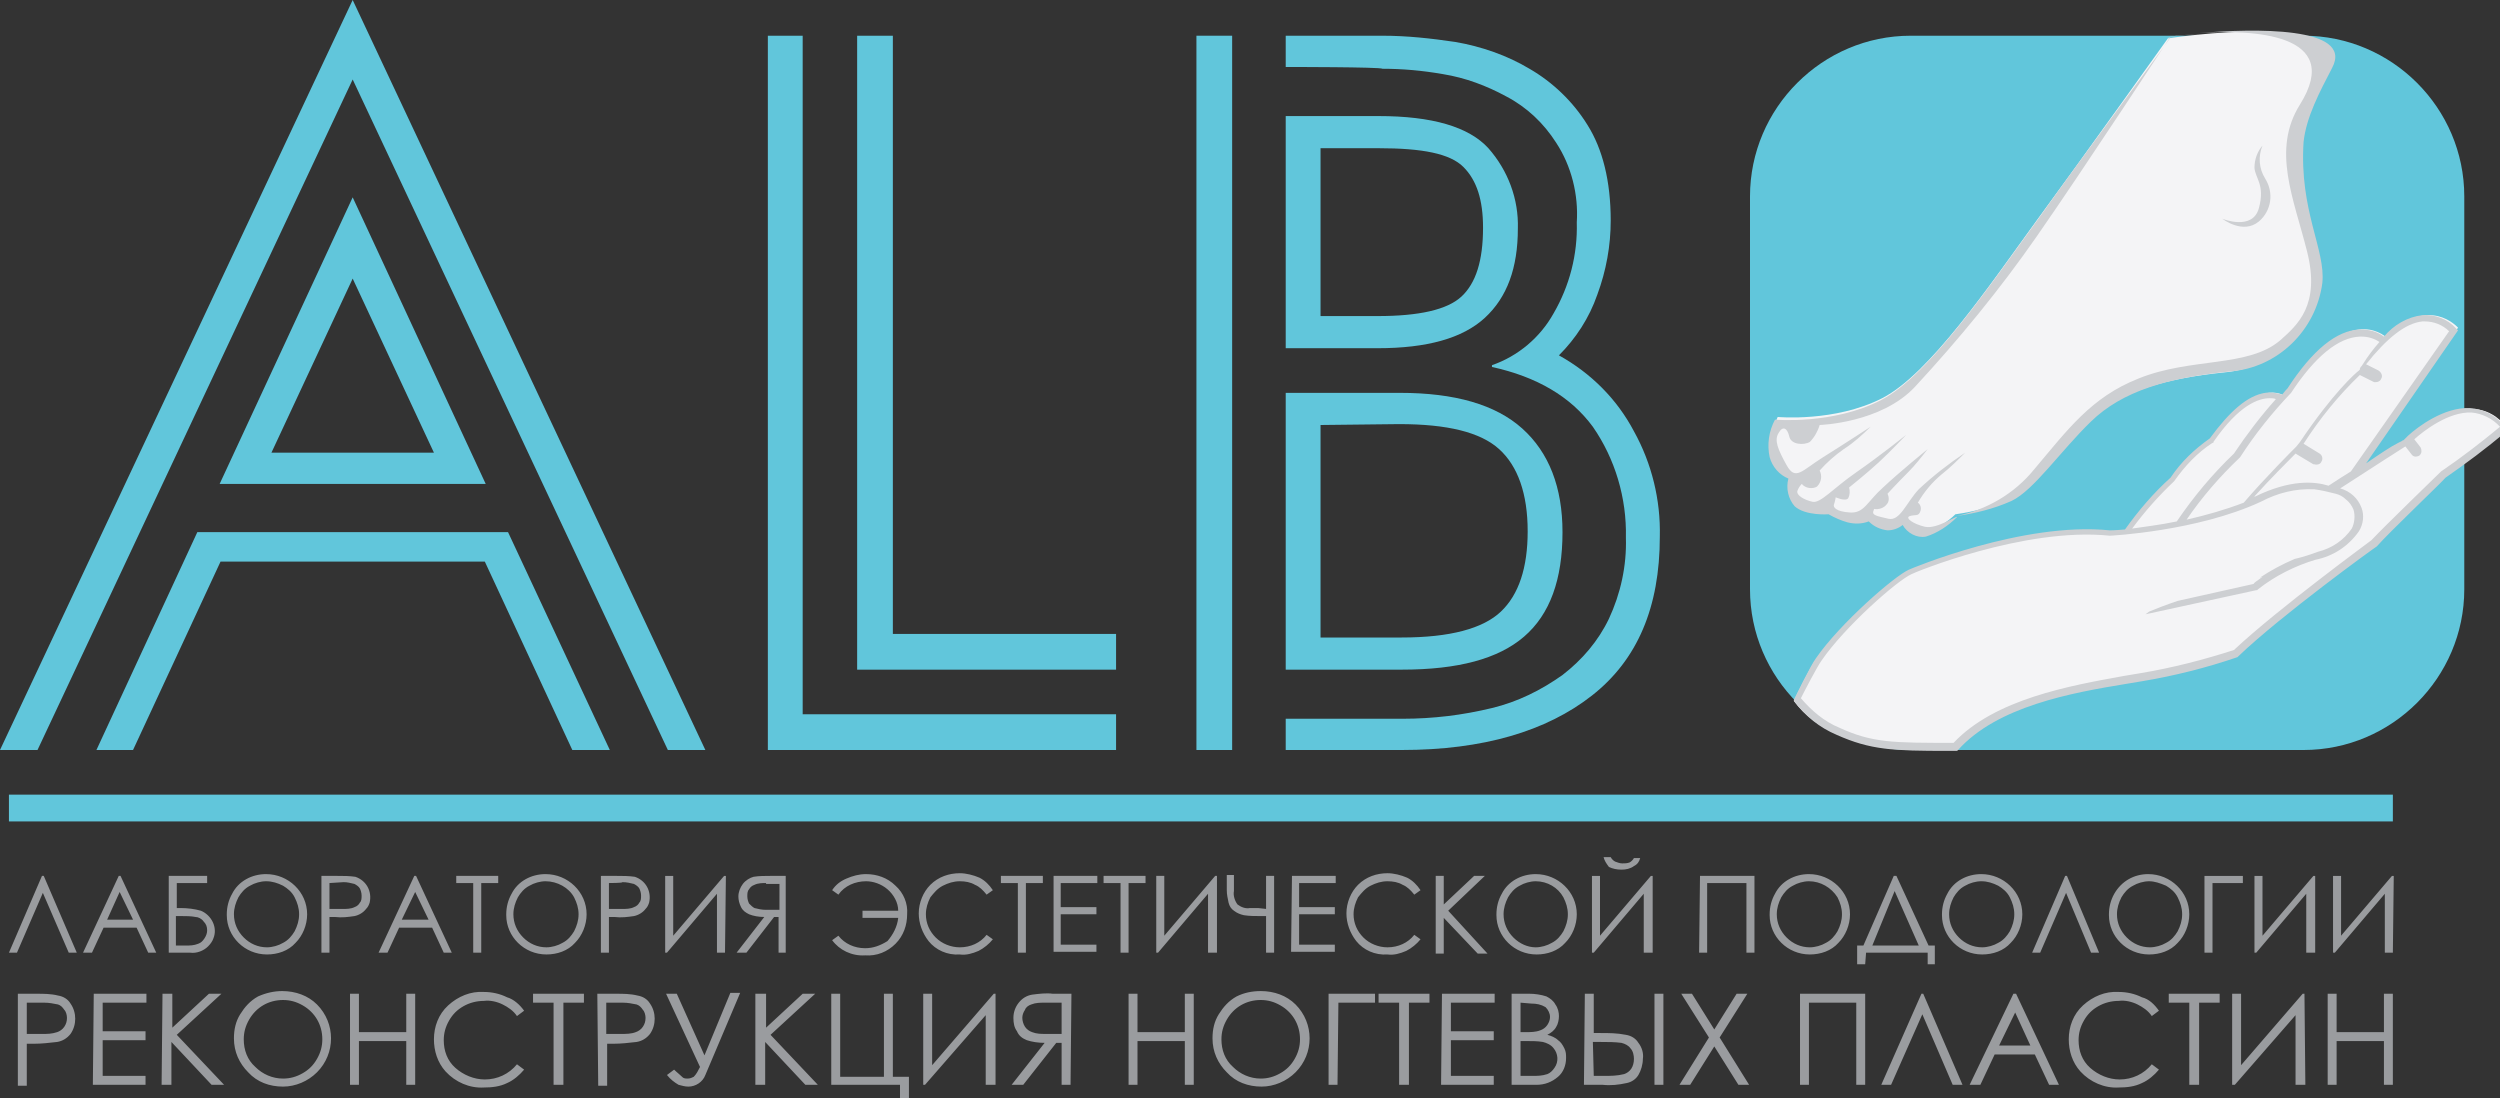 <svg id="Layer_1" xmlns="http://www.w3.org/2000/svg" width="280" height="123" viewBox="0 0 280 123"><rect x="0" y="0" width="280" height="123" fill="#333333" stroke="none"/><style>.st0{fill:#61c6db}.st1{fill:#f4f4f6}.st2{fill:#cdcfd2}.st3{fill:#9a9c9f}</style><path class="st0" d="M214 84c-9.9 0-18-8.1-18-18V22c0-9.9 8.1-18 18-18h44c9.9 0 18 8.1 18 18v44c0 9.9-8.1 18-18 18h-44z"/><path class="st1" d="M259.4 32c.4-3.6-2.6-7.9-2.1-15.5.2-2.8 1.6-5.6 3.1-8.1 4.2-7.5-17.6-4.1-17.6-4.1s-9.2 12.9-14.7 20.4c-5.3 7.3-12 17.2-17.3 19.9-5.3 2.7-11.7 2.1-11.7 2.1-.6 1.3-.8 2.8-.6 4.2.3 1.1 1.1 1.9 2.1 2.4-.3 1.1 0 2.2.7 3.1 1.2 1.1 3.7.9 3.7.9.6.4 1.3.7 2.1.9.8.2 1.6.2 2.3-.1.5.5 1.3.9 2 .9.6 0 1.2-.2 1.7-.6.5.9 1.5 1.4 2.6 1.2 1.2-.4 2.4-1.1 3.3-2 2.1-.3 4.1-.8 6-1.7 2.5-1.2 5.3-5.4 8.8-8.7 3.5-3.3 8.5-4.8 15.4-5.5 5.4-.5 9.6-4.6 10.2-9.7z"/><path id="Shape_5_copy" class="st1" d="M270 49.1l-.2.2c-.1 0-.2.1-.3.1-.9.5-3 1.8-5.5 3.5l11.3-16.2s-3.3-3.8-8 1.1c-1.3-1.1-5.2-2.8-10.7 5.6 0 0-.3.3-.8.9 0 0-3.1-2.2-8 4.8-1.8 1.1-3.3 2.6-4.4 4.4-2 1.8-3.7 3.8-5.2 6-1.2.1-2 .2-2 .2-9.8-1-22.5 4.4-22.5 4.4-1.7.8-7.7 6.1-10.4 9.9-.6.8-2.4 4.5-2.4 4.5 1.2 1.6 2.8 2.8 4.6 3.6 3.9 1.8 6.3 1.8 13.3 1.8 4.9-5.5 14.5-6.8 21-8 3.6-.6 7.2-1.5 10.7-2.7 5-4.7 15.6-12.4 15.6-12.4 1.5-1.7 7.8-7.8 7.8-7.8 2.3-1.6 4.6-3.3 6.8-5.2-3.8-4.7-9.5.2-10.7 1.3z"/><path class="st2" d="M280.5 47.8c-.9-1.3-2.4-2-3.9-2.1-2.9-.1-5.8 2.1-6.9 3.1l-.2.2-.1.1-.2.2c-.1 0-.2.1-.2.1l-.4.2c-.8.4-2 1.2-3.6 2.3L275.3 37l-.2-.2c-1-1.1-2.4-1.6-3.8-1.5-1.7.2-3.2 1.1-4.3 2.4-.8-.6-1.7-.8-2.7-.8-2.6.1-5.3 2.3-8.1 6.6-.1.1-.3.3-.6.7-.6-.2-1.3-.3-1.9-.2-2 .3-4 2.1-6.2 5.1-1.7 1.2-3.2 2.6-4.4 4.4-1.9 1.7-3.6 3.7-5.1 5.8-1.1.1-1.7.1-1.7.1-9.7-1-22.3 4.3-22.5 4.4-1.6.7-7.7 6-10.4 9.9-.6.8-2.3 4.3-2.4 4.5l-.1.2.1.2c1.2 1.6 2.8 2.9 4.7 3.7 3.8 1.7 6.3 1.8 12.5 1.8h1l.1-.1c4.4-4.9 12.7-6.4 18.8-7.4l1.8-.3c3.6-.6 7.2-1.5 10.7-2.7l.1-.1c4.8-4.6 15.3-12.2 15.5-12.3 1.4-1.6 7.3-7.2 7.7-7.7 2.3-1.6 4.6-3.3 6.7-5.1l.3-.2-.4-.4zM271.3 36h.3c1 0 2 .4 2.7 1.1l-11 15.7c-.8.5-1.6 1-2.5 1.6-1.6-.5-4.3-.7-8.2 1.2-.1 0-.1 0-.2.1 1.9-2.1 3.9-4.1 4.7-4.9l2 1.2h.1c.3.1.7 0 .8-.3.2-.3.1-.7-.2-.9l-1.8-1.1c1.8-2.8 3.9-5.4 6.3-7.7l1.6.8.1-.3-.1.3h.2c.2 0 .5-.1.6-.4.2-.3 0-.7-.3-.9l-1.4-.7c2.3-2.9 4.4-4.6 6.3-4.8zm-11.6 15.4zm-3.1-7.4c2.7-4.1 5.3-6.2 7.7-6.3h.2c.7 0 1.4.2 2 .6-.7.8-1.3 1.6-1.8 2.4l-.2.3c-.1.1-.2.2-.2.4l-.1.1c-.4.3-2.9 2.5-6.6 8l-.4.5c-.4.4-3.5 3.5-5.9 6.3-2.1.8-4.2 1.4-6.4 1.9 1.7-2.5 3.7-4.8 5.9-6.9l.1-.1c1.6-2.5 3.6-5 5.7-7.2zm-13.1 9.9c1.2-1.7 2.6-3.2 4.3-4.3h.1v-.1c2.9-4.2 5.1-4.9 6.3-4.9.2 0 .5 0 .7.1-1.7 1.9-3.3 4-4.7 6.1-2.4 2.3-4.5 4.8-6.4 7.6-1.9.4-3.7.6-5 .8 1.4-1.9 3-3.7 4.7-5.3zm29.9-1.1c-.3.3-6.3 6.1-7.8 7.7-.1.1-10.5 7.7-15.4 12.3-3.4 1.1-6.9 2-10.5 2.6l-1.8.3c-6.1 1.1-14.5 2.6-19.1 7.5-6.8 0-9.1 0-12.8-1.7-1.7-.7-3.1-1.9-4.3-3.3.4-.8 1.8-3.5 2.3-4.2 2.6-3.8 8.5-9 10.1-9.7.1-.1 12.6-5.3 22.2-4.3.1 0 9.8-.5 16.9-3.8 1.9-1 3.9-1.5 6-1.4.8.1 1.6.3 2.4.5.4.1.8.3 1.1.6.4.3.7.7.9 1.2.2.7.1 1.5-.2 2.1-.9 1.3-2.2 2.2-3.8 2.6-.8.3-1.7.6-2.6.8-1.4.6-2.7 1.3-3.9 2.1.1 0 .2-.1.3-.1-.5.4-.9.6-1 .8l-8.5 1.9c-1.2.4-2.5.9-3.2 1.2l-.4.3 12.4-2.7h.1l.1-.1c1.9-1.5 4.1-2.6 6.4-3.3 2-.4 3.7-1.5 4.9-3.2.5-.8.6-1.8.3-2.6-.4-1.1-1.3-1.9-2.4-2.2 3.7-2.4 6.2-4 7.3-4.7l.7.9c.2.3.6.3.9.1.1-.1.2-.3.2-.4 0-.2 0-.3-.1-.5l-.7-.9c1-.9 3.8-3.1 6.4-3 1.2.1 2.4.7 3.2 1.6-2.3 1.9-4.4 3.5-6.6 5z"/><path id="Shape_6_copy" class="st2" d="M215.6 59c-1.3-.3-2.3-1-1.7-1.2.6-.2 1 .1 1.2-.6.1-.3 0-.7-.3-.9.7-1.2 1.6-2.3 2.7-3.2.9-.7 1.8-1.6 2.6-2.4-1.8 1.2-3.6 2.6-5.2 4.1-1.4 1.5-2.1 3.6-3.4 3.3s-1.8-.4-1.7-.8l.1-.3c.5.1 1.1-.1 1.4-.5.3-.3.3-.8.1-1.2 0 0 1-1.1 2.3-2.4.8-.8 1.5-1.7 2.2-2.6 0 0-3.2 2.6-5 4.3-1.8 1.6-2.1 2.9-3.7 2.8-1.6-.1-1.9-.6-1.8-.9.1-.2.2-.8.2-.8s1.1.5 1.4.1c.2-.4.2-.8.1-1.2 0 0 2-1.6 3.3-2.8s3.1-3.1 3.1-3.1-3 2.4-5.6 4.2c-2.6 1.8-4 3.5-4.9 3.3s-1.8-.7-1.7-1.2c.1-.3.3-.6.5-.8.4.5 1.2.6 1.7.3.5-.5.6-1.2.3-1.8.8-.9 1.7-1.7 2.7-2.4 1.1-.7 2.1-1.6 3-2.5 0 0-2.9 1.9-5.3 3.4s-3.1 2.7-4.1.9c-1-1.8-1.4-2.8-.9-3.6.5-.9 1-.5 1.2.4s1.6 1 2.3.6c.5-.5.9-1.2 1.1-1.9 0 0 6.9-.2 10.7-4.3 4.9-5.3 9.5-10.9 13.6-16.8 5.5-7.9 14.9-22.3 15-22.4.6-.1 1.7-.2 3.2-.3-2.1.1-3.6.4-3.6.4h.4c-.1.2-9.4 12.7-14.8 20.3-5.4 7.4-12.2 17.5-17.6 20.3-5.4 2.8-11.9 2.2-11.9 2.2-.7 1.3-.9 2.8-.6 4.2.3 1.1 1.1 2 2.1 2.4-.3 1.1 0 2.3.7 3.1 1.2 1.1 3.8.9 3.8.9.7.4 1.4.7 2.1.9.8.2 1.6.2 2.4-.1.6.6 1.3.9 2.1 1 .6 0 1.2-.2 1.7-.6.5.9 1.6 1.5 2.6 1.3 1.3-.4 2.5-1.2 3.5-2.2 0-.2-2.3 1.4-3.6 1.1zm45.6-51.4c2.5-4.7-8.9-4.4-14.9-3.9 5.9-.4 16.3 0 11.3 8-3.2 5.1-.7 10.5.8 16.5s-1.1 8.2-3 9.9c-3.6 3.1-10 1.9-15.9 4.3-5.3 2.1-7.9 5.7-11.7 10.2-2.2 2.7-5.3 4.5-8.7 5.2 2.1-.3 4.2-.8 6.2-1.7 2.5-1.2 5.4-5.5 8.9-8.9 3.5-3.4 8.6-4.9 15.6-5.6 5.3-.4 9.6-4.6 10.3-9.9.4-3.7-2.6-8.1-2.1-15.8.3-2.8 1.8-5.6 3.2-8.3zM253 24.8c1.4-1.2 1.7-3.2.7-4.8-.7-1.1-.8-2.5-.3-3.7-.6.7-.9 1.6-.9 2.5.1 1.2 1.2 1.9.5 4.5s-4.1 1.2-4.1 1.2 2.3 1.8 4.1.3z"/><path class="st0" d="M134 84V4h4v80h-4z"/><path id="Shape_1_copy" class="st0" d="M157 75h-13V44h12.8c6.1 0 10.7 1.3 13.7 4s4.5 6.6 4.5 11.6c0 5.3-1.4 9.2-4.3 11.7S163.3 75 157 75zm-9.1-27.4v23.8h9.1c5.4 0 9.1-1 11.1-2.9s3-4.9 3-9c0-4.2-1.1-7.3-3.2-9.2-2.1-1.9-5.8-2.8-11.2-2.8l-8.8.1z"/><path id="Shape_1_copy_4" class="st0" d="M144 39V13h10.4c6 0 10.1 1.2 12.3 3.6 2.2 2.5 3.4 5.7 3.3 9 0 4.4-1.2 7.7-3.7 10s-6.5 3.4-12 3.4H144zm3.9-22.4v18.8h6.4c4.6 0 7.8-.7 9.4-2.2 1.6-1.5 2.4-4 2.4-7.7 0-3.1-.7-5.3-2.2-6.8s-4.6-2.1-9.5-2.1h-6.5z"/><path id="Shape_1_copy_3" class="st0" d="M144 7.5V4h10.8c2.8 0 5.5.3 8.2.7 2.9.5 5.8 1.5 8.3 3 2.6 1.5 4.9 3.7 6.5 6.3 1.7 2.7 2.6 6.3 2.6 10.7 0 2.8-.5 5.6-1.5 8.3-.9 2.6-2.4 4.9-4.3 6.8 3.6 2 6.5 4.9 8.4 8.5 2 3.6 3 7.7 2.9 11.8 0 7.9-2.5 13.8-7.6 17.8S166.1 84 157 84h-13v-3.5h13.1c3.4 0 6.7-.4 10-1.2 2.9-.7 5.5-2 7.9-3.7 2.2-1.7 4-3.8 5.2-6.3 1.3-2.8 2-5.9 1.9-9.1.1-4.4-1.2-8.8-3.7-12.4-2.5-3.4-6.3-5.6-11.3-6.7v-.2c2.9-1 5.4-3.1 6.9-5.8 1.8-3.1 2.7-6.6 2.6-10.2.2-3.1-.6-6.3-2.3-8.9-1.4-2.2-3.3-4-5.6-5.2-2.2-1.2-4.6-2.1-7.1-2.5-2.3-.4-4.5-.6-6.8-.6 0-.2-10.8-.2-10.8-.2z"/><path id="Rectangle_5_copy" class="st0" d="M86 84V4h3.9v76.5H125V84H86zm10-9V4h4v67.5h25V75H96zm-9 5h38v4H87v-4zm9-9h29v4H96v-4z"/><path id="Shape_1_copy_2" class="st0" d="M79 84h-4.2L39.5 8.9 4.2 84H0L39.5 0 79 84zm-10.7 0h-4.2l-9.8-21.1H24.7L14.9 84h-4.1l11.3-24.4h34.8L68.3 84zM24.6 54.2l14.9-32.1 14.9 32.1H24.6zm14.9-23l-9.1 19.5h18.2l-9.1-19.5z"/><path class="st0" d="M268 89H1v3h267v-3z"/><path class="st3" d="M2 111.3h2.1c.8 0 1.6 0 2.4.2.6.1 1.1.4 1.4.9.7 1 .7 2.4 0 3.4-.4.5-.9.8-1.5.9-.9.1-1.7.2-2.6.2H3v4.7H2v-10.3zm1 1v3.5h1.8c.5 0 1 0 1.6-.2.3-.1.6-.3.8-.6.2-.3.3-.6.3-1 0-.3-.1-.7-.3-.9-.2-.3-.4-.5-.7-.6-.5-.1-1-.2-1.5-.2H3zm7.5-1h5.9v1h-4.9v3.2h4.8v1h-4.8v4h4.8v1h-5.9l.1-10.2zm7.7 0h1.1v3.8l4.1-3.8h1.4l-5 4.6 5.3 5.6h-1.4l-4.5-4.8v4.8h-1.1l.1-10.2zm13.4-.3c1.5 0 2.9.5 3.9 1.5 2.1 2.1 2.1 5.5 0 7.6-1 1-2.4 1.6-3.8 1.6-1.5 0-2.9-.5-3.9-1.6-1-1-1.6-2.3-1.6-3.8 0-1 .2-1.9.7-2.7.5-.8 1.1-1.5 2-2 .9-.4 1.8-.6 2.7-.6zm.1 1c-1.6 0-3 .8-3.8 2.2-.4.7-.6 1.4-.6 2.2 0 1.2.4 2.3 1.3 3.1.8.8 1.9 1.3 3.1 1.3.8 0 1.5-.2 2.2-.6.7-.4 1.2-.9 1.6-1.6.4-.7.6-1.4.6-2.2 0-1.6-.8-3-2.2-3.8-.7-.4-1.4-.6-2.2-.6zm7.5-.7h1v4.3h5.3v-4.3h1v10.2h-1v-4.9h-5.3v4.9h-1v-10.2zm19.5 1.9l-.8.6c-.4-.6-1-1-1.6-1.3-.6-.3-1.4-.5-2.1-.4-.8 0-1.6.2-2.3.6-.7.4-1.2.9-1.6 1.6-.4.7-.6 1.4-.6 2.2 0 1.2.4 2.3 1.3 3.1.9.8 2.1 1.3 3.3 1.3 1.4 0 2.7-.6 3.6-1.7l.8.6c-.5.6-1.2 1.2-1.9 1.5-.8.4-1.7.5-2.6.5-1.6.1-3.2-.6-4.3-1.8-.9-1-1.3-2.3-1.3-3.6 0-1.4.5-2.8 1.6-3.8s2.5-1.6 4-1.5c.9 0 1.8.2 2.6.6.7.2 1.4.8 1.9 1.5zm1-.9v-1h5.7v1h-2.3v9.2H62v-9.2h-2.3zm7.2-1H69c.8 0 1.6 0 2.4.2.6.1 1.1.4 1.4.9.7 1 .7 2.4 0 3.4-.4.5-.9.8-1.5.9-.9.1-1.7.2-2.6.2H68v4.7h-1l-.1-10.3zm1 1v3.5h1.7c.5 0 1.1 0 1.6-.2.3-.1.6-.3.8-.6.2-.3.3-.6.3-1 0-.3-.1-.7-.3-.9-.2-.3-.4-.5-.7-.6-.5-.1-1-.2-1.5-.2h-1.9zm6.7-1h1.2l3.1 6.9 2.9-7h1.1l-3.9 9.2c-.3.8-1.1 1.3-1.9 1.3-.4 0-.7-.1-1.1-.2-.5-.3-.9-.6-1.3-1.1l.8-.6c.3.3.7.6 1 .9.2.1.3.1.5.1.3 0 .5-.1.7-.2.3-.3.5-.7.7-1.1l-3.8-8.2zm10.1 0h1.1v3.8l4.1-3.8h1.4l-5 4.6 5.3 5.6h-1.4l-4.5-4.8v4.8h-1.1v-10.2h.1zm16.1 10.2h-7.7v-10.2h1v9.3H99v-9.3h1v9.3h1.8v2.5h-1v-1.6zm10.7 0h-1.1v-7.8l-6.8 7.8h-.2v-10.2h1v8l6.9-8h.2v10.2zm8.4 0h-1v-4.7h-.6l-3.7 4.7h-1.3l3.7-4.7c-.7 0-1.4-.1-2-.3-.5-.2-.9-.5-1.1-1-.3-.4-.4-.9-.4-1.5s.2-1.2.6-1.7c.4-.5.9-.8 1.5-.9.8-.1 1.6-.2 2.3-.1h2.1l-.1 10.2zm-2.9-9.2c-.5 0-1 0-1.5.2-.3.1-.6.3-.7.6-.2.3-.3.6-.3.9 0 .3.1.7.3 1 .2.3.5.5.8.6.5.2 1 .2 1.5.2h1.8v-3.5H117zm9.4-1h1v4.3h5.3v-4.3h1v10.2h-1v-4.9h-5.3v4.9h-1v-10.2zm14.8-.3c1.5 0 2.9.5 3.9 1.5 2.1 2.1 2.1 5.5 0 7.6-1 1-2.4 1.6-3.8 1.6-1.5 0-2.9-.5-3.9-1.6-1-1-1.6-2.3-1.6-3.8 0-1 .2-1.9.7-2.7.5-.8 1.1-1.5 2-2 .8-.4 1.7-.6 2.7-.6zm0 1c-1.6 0-3 .8-3.8 2.2-.4.7-.6 1.4-.6 2.2 0 1.2.4 2.3 1.3 3.1.8.8 1.9 1.3 3.1 1.3.8 0 1.5-.2 2.2-.6.7-.4 1.2-.9 1.6-1.6.4-.7.6-1.4.6-2.2 0-1.6-.8-3-2.2-3.8-.7-.4-1.4-.6-2.2-.6zm8.6 9.5h-1v-10.2h5.2v1h-4.1l-.1 9.2zm4.6-9.2v-1h5.7v1h-2.3v9.2h-1.1v-9.2h-2.3zm7.1-1h5.9v1h-4.9v3.2h4.8v1h-4.8v4h4.8v1h-5.9l.1-10.2zm7.8 0h2c.6 0 1.3.1 1.9.3.4.2.8.5 1 .9.3.4.4.9.4 1.3s-.1.9-.3 1.2c-.2.4-.6.7-1 .9.4.1.9.3 1.2.6.3.2.5.5.7.9.2.4.2.7.2 1.1 0 .8-.3 1.6-.9 2.1-.7.6-1.5.9-2.4.9h-2.8v-10.2zm1 1v3.3h.6c.5 0 1.1 0 1.6-.2.3-.1.6-.3.8-.6.2-.3.3-.6.3-.9 0-.4-.2-.8-.5-1.1-.5-.3-1-.4-1.6-.4l-1.2-.1zm0 4.3v3.9h1.3c.6 0 1.1 0 1.7-.2.3-.1.6-.4.8-.7.5-.7.4-1.6-.1-2.2-.3-.4-.8-.6-1.2-.7-.6-.1-1.2-.1-1.8-.1h-.7zm7.2-5.3h1v4.4h.7c1 0 1.9 0 2.9.2.6.1 1.1.4 1.4.9.4.5.6 1.2.5 1.8 0 .6-.2 1.3-.5 1.8s-.8.8-1.3.9c-.9.2-1.8.3-2.7.2h-2.1l.1-10.2zm1 9.2h1.1c.8 0 1.5 0 2.3-.2.3-.1.6-.3.8-.6.2-.3.3-.7.3-1.1 0-.4-.1-.9-.4-1.2-.2-.3-.6-.5-1-.6-.8-.1-1.5-.1-2.3-.1h-.9l.1 3.8zm6.8-9.2h1v10.2h-1v-10.2zm3 0h1.2l2.5 4 2.5-4h1.2l-3.1 4.9 3.3 5.3h-1.2l-2.7-4.3-2.7 4.3h-1.2l3.3-5.3-3.1-4.9zm13.3 0h7.3v10.2h-1v-9.2h-5.3v9.2h-1v-10.2zm18.2 10.2h-1.1l-3.4-7.9-3.5 7.9h-1.1l4.5-10.2h.2l4.4 10.2zm6-10.2l4.8 10.2h-1.1l-1.6-3.4h-4.5l-1.6 3.4h-1.2l4.9-10.2h.3zm-.1 2.1l-1.8 3.7h3.5l-1.7-3.7zm16.1-.2l-.8.6c-.4-.6-1-1-1.6-1.3-.6-.3-1.4-.5-2.1-.4-.8 0-1.6.2-2.3.6-.7.4-1.2.9-1.6 1.6-.4.7-.6 1.4-.6 2.2 0 1.2.4 2.3 1.3 3.1.9.8 2.1 1.3 3.3 1.3 1.4 0 2.7-.6 3.6-1.7l.8.6c-.5.6-1.2 1.2-1.9 1.5-.8.4-1.7.5-2.6.5-1.6.1-3.2-.6-4.3-1.8-.9-1-1.3-2.3-1.3-3.6 0-1.4.5-2.8 1.6-3.8s2.5-1.6 4-1.5c.9 0 1.8.2 2.6.6.8.2 1.4.8 1.9 1.5zm1.1-.9v-1h5.7v1h-2.3v9.2h-1.1v-9.2h-2.3zm15.3 9.2h-1.1v-7.8l-6.8 7.8h-.3v-10.2h1v8l6.9-8h.2l.1 10.2zm2.5-10.2h1v4.3h5.3v-4.3h1v10.2h-1v-4.9h-5.3v4.9h-1v-10.2z"/><path id="Shape_3_copy" class="st3" d="M8.6 106.7h-.9L4.8 100l-2.9 6.7H1l3.7-8.6h.2l3.7 8.6zm4.9-8.6l4 8.6h-.9l-1.3-2.8h-3.7l-1.3 2.8h-1l4-8.6h.2zm-.1 1.8L12 103h2.9l-1.5-3.1zm5.5 6.8v-8.6h4.3v.8h-3.4v2.8h.4c.8 0 1.6.1 2.3.3 1.2.5 1.9 1.9 1.4 3.1-.1.3-.3.6-.6.9-.5.5-1.3.8-2 .7h-2.4zm.8-4.1v3.3h1.1c.5 0 .9 0 1.4-.2.3-.1.5-.3.7-.6.2-.3.3-.6.3-.9 0-.4-.1-.7-.4-1-.2-.3-.6-.5-.9-.5-.5-.1-1.1-.1-1.6-.1h-.6zm10.1-4.7c2.5 0 4.6 2 4.6 4.5 0 1.2-.5 2.4-1.3 3.2-.8.9-2 1.3-3.2 1.3-2.5 0-4.5-2-4.5-4.4v-.1c0-.8.2-1.6.6-2.3.7-1.4 2.2-2.2 3.8-2.2zm0 .8c-.6 0-1.3.2-1.8.5-.6.3-1 .8-1.3 1.3-.3.6-.5 1.2-.5 1.9 0 1 .4 1.9 1.1 2.6.7.7 1.6 1.1 2.6 1.1.6 0 1.3-.2 1.8-.5.6-.3 1-.8 1.3-1.3.3-.6.5-1.2.5-1.9s-.2-1.3-.5-1.9c-.3-.6-.8-1-1.3-1.3-.6-.3-1.2-.5-1.9-.5zm6.3-.6h1.7c.7 0 1.3 0 2 .1 1.2.4 1.9 1.6 1.6 2.9-.1.3-.2.5-.4.7-.3.4-.8.7-1.3.8-.7.1-1.4.2-2.2.1h-.6v4H36v-8.6h.1zm.8.8v2.9h1.5c.4 0 .9 0 1.3-.2.3-.1.5-.3.6-.5.2-.2.2-.5.2-.8 0-.3-.1-.6-.2-.8-.1-.2-.4-.4-.6-.5-.4-.1-.8-.2-1.2-.2l-1.6.1zm9.7-.8l4 8.6h-.9l-1.3-2.8h-3.7l-1.3 2.8h-1l4-8.6h.2zm-.1 1.8L45 103h3l-1.5-3.1zm4.6-1v-.8h4.7v.8h-1.9v7.8H53v-7.8h-1.9zm10-1c2.5 0 4.6 2 4.6 4.5 0 1.2-.5 2.4-1.3 3.2-.8.9-2 1.3-3.2 1.3-2.5 0-4.5-2-4.5-4.4v-.1c0-.8.2-1.6.6-2.3.7-1.4 2.2-2.2 3.8-2.2zm0 .8c-.6 0-1.3.2-1.8.5-.6.3-1 .8-1.3 1.3-.3.6-.5 1.2-.5 1.9 0 1 .4 1.9 1.1 2.6.7.7 1.6 1.1 2.6 1.1.6 0 1.3-.2 1.8-.5.6-.3 1-.8 1.3-1.3.3-.6.5-1.2.5-1.9s-.2-1.3-.5-1.9c-.6-1.1-1.9-1.8-3.2-1.8zm6.3-.6h1.7c.7 0 1.3 0 2 .1 1.2.4 1.9 1.6 1.6 2.9-.1.3-.2.5-.4.7-.3.4-.8.7-1.3.8-.7.1-1.4.2-2.2.1h-.6v4h-.9v-8.6h.1zm.8.8v2.9h1.5c.4 0 .9 0 1.3-.2.3-.1.5-.3.6-.5.2-.2.2-.5.2-.8 0-.3-.1-.6-.2-.8-.1-.2-.4-.4-.6-.5-.4-.1-.8-.2-1.3-.2.1.1-1.5.1-1.5.1zm13 7.8h-.9v-6.6l-5.6 6.6h-.2v-8.6h.9v6.7l5.7-6.7h.2l-.1 8.6zm6.9 0h-.9v-4h-.5l-3.1 4h-1.1l3.1-4c-.6 0-1.2-.1-1.7-.3-.4-.2-.7-.4-.9-.8-.2-.4-.3-.8-.3-1.2 0-.5.2-1 .5-1.4.3-.4.8-.7 1.2-.8.6-.1 1.3-.1 1.9-.1H88v8.6zm-2.3-7.8c-.4 0-.9 0-1.3.2-.3.1-.5.3-.6.5-.2.2-.2.5-.2.8 0 .3.1.6.2.8.2.2.4.4.6.5.4.1.8.2 1.3.2h1.5V99h-1.5v-.1zm14.8 3.9h-4v-.8h4c0-.9-.5-1.8-1.2-2.4-.7-.6-1.6-.9-2.4-.9-1.2 0-2.4.5-3.1 1.5l-.7-.5c.4-.6.9-1 1.6-1.3.7-.3 1.4-.5 2.2-.5 1.2 0 2.4.4 3.3 1.3.9.8 1.4 2 1.3 3.2 0 1.2-.4 2.4-1.3 3.3-.9.9-2.1 1.4-3.4 1.3-1.5.1-2.9-.6-3.7-1.7l.7-.5c.7.9 1.8 1.4 3 1.4.9 0 1.7-.3 2.5-.8.6-.7 1.1-1.6 1.2-2.6zm10.6-3.1l-.7.5c-.4-.5-.8-.9-1.3-1.1-.5-.3-1.1-.4-1.7-.4-.7 0-1.3.2-1.9.5-.6.3-1 .8-1.4 1.3-.3.6-.5 1.2-.5 1.9 0 1 .4 1.9 1.1 2.6.7.7 1.7 1.1 2.7 1.1 1.2 0 2.3-.5 3-1.4l.7.5c-.4.5-1 1-1.6 1.3-.7.3-1.4.5-2.1.4-1.4.1-2.7-.5-3.5-1.5-.7-.9-1.1-2-1.1-3.1 0-1.2.5-2.4 1.3-3.2.9-.9 2.1-1.3 3.3-1.3.7 0 1.5.2 2.2.5.6.3 1.1.8 1.5 1.4zm.9-.8v-.8h4.7v.8h-1.9v7.8h-.9v-7.8h-1.9zm5.9-.8h4.9v.8h-4.1v2.7h4v.8h-4v3.4h4v.8H118v-8.5zm5.6.8v-.8h4.7v.8h-1.9v7.8h-.9v-7.8h-1.9zm12.6 7.8h-.9v-6.6l-5.6 6.6h-.2v-8.6h.9v6.7l5.7-6.7h.2v8.6zm5.6-4.9v-3.7h.9v8.6h-.9v-4.1h-.6c-.6 0-1.3 0-1.9-.1-.4-.1-.7-.2-1.1-.5-.3-.2-.5-.5-.6-.9-.1-.5-.2-.9-.2-1.4V98h.8v1.8c-.1.5.1 1.1.4 1.5.4.3.9.5 1.4.4h.9l.9.1zm2.9-3.7h4.9v.8h-4.1v2.7h4v.8h-4v3.4h4v.8h-4.9l.1-8.5zm14.4 1.6l-.7.5c-.4-.5-.8-.9-1.3-1.1-.5-.3-1.1-.4-1.7-.4-.7 0-1.3.2-1.9.5-.6.3-1 .8-1.4 1.3-.3.6-.5 1.2-.5 1.9 0 1 .4 1.9 1.1 2.6.7.7 1.7 1.1 2.7 1.1 1.2 0 2.3-.5 3-1.4l.7.5c-.4.5-1 1-1.6 1.3-.7.3-1.4.5-2.1.4-1.4.1-2.7-.5-3.5-1.5-.7-.9-1.1-2-1.1-3.1 0-1.2.5-2.4 1.3-3.2.9-.9 2.1-1.3 3.3-1.3.7 0 1.5.2 2.2.5.6.3 1.1.8 1.5 1.4zm1.7-1.6h.9v3.2l3.4-3.2h1.2l-4.1 3.9 4.4 4.8h-1.1l-3.8-4v4h-.9v-8.7zm11.2-.2c2.5 0 4.6 2 4.6 4.5 0 1.2-.5 2.4-1.3 3.2-.8.9-2 1.3-3.2 1.3-2.5 0-4.5-2-4.5-4.4v-.1c0-.8.2-1.6.6-2.3.7-1.4 2.2-2.2 3.8-2.2zm0 .8c-.6 0-1.3.2-1.8.5-.6.3-1 .8-1.3 1.3-.3.6-.5 1.2-.5 1.9 0 1 .4 1.9 1.1 2.6.7.7 1.6 1.1 2.5 1.1.6 0 1.3-.2 1.8-.5.6-.3 1-.8 1.3-1.3.3-.6.5-1.2.5-1.9s-.2-1.3-.5-1.9c-.6-1.1-1.8-1.8-3.1-1.8zm13 8h-.9v-6.6l-5.6 6.6h-.2v-8.6h.9v6.7l5.7-6.7h.2v8.6zM179.6 96h.8c.1.2.3.4.5.5.3.1.5.2.8.2.3 0 .5 0 .8-.1.2-.1.4-.3.5-.5h.7c-.1.4-.3.7-.7.9-.4.3-.9.4-1.4.4-.5 0-1-.1-1.4-.3-.3-.4-.5-.7-.6-1.1zm10.8 2.1h6.1v8.6h-.9v-7.8h-4.4v7.8h-.9l.1-8.6zm12.2-.2c2.5 0 4.6 2 4.6 4.5 0 1.2-.5 2.4-1.3 3.2-.8.9-2 1.3-3.2 1.3-2.5 0-4.5-2-4.5-4.4v-.1c0-.8.2-1.6.6-2.3.7-1.4 2.2-2.2 3.8-2.2zm0 .8c-.6 0-1.3.2-1.8.5-.6.3-1 .8-1.3 1.3-.3.6-.5 1.2-.5 1.9 0 1 .4 1.9 1.1 2.6.7.7 1.6 1.1 2.6 1.1.6 0 1.3-.2 1.8-.5.6-.3 1-.8 1.3-1.3.3-.6.5-1.2.5-1.9s-.2-1.3-.5-1.9c-.7-1.1-1.9-1.8-3.2-1.8zm6.3 9.3h-.9v-2.1h.7l3.4-7.8h.3l3.6 7.8h.7v2.1h-.8v-1.3H209l-.1 1.3zm.8-2.1h5.2l-2.7-6.1-2.5 6.1zm12.2-8c2.5 0 4.6 2 4.6 4.5 0 1.2-.5 2.4-1.3 3.2-.8.9-2 1.3-3.2 1.3-2.5 0-4.5-2-4.5-4.4v-.1c0-.8.2-1.6.6-2.3.7-1.4 2.2-2.2 3.8-2.2zm0 .8c-.6 0-1.3.2-1.8.5-.6.3-1 .8-1.3 1.3-.3.6-.5 1.2-.5 1.9 0 1 .4 1.9 1.1 2.6.7.7 1.6 1.1 2.6 1.1.6 0 1.3-.2 1.8-.5.6-.3 1-.8 1.3-1.3.3-.6.5-1.2.5-1.9s-.2-1.3-.5-1.9c-.3-.6-.8-1-1.3-1.3-.6-.3-1.2-.5-1.9-.5zm13.2 8h-.9l-2.8-6.7-2.9 6.7h-.9l3.7-8.6h.2l3.6 8.6zm5.5-8.8c2.5 0 4.6 2 4.6 4.5 0 1.2-.5 2.4-1.3 3.2-.8.9-2 1.3-3.2 1.3-2.5 0-4.5-2-4.5-4.4v-.1c0-.8.2-1.6.6-2.3.8-1.4 2.2-2.2 3.8-2.2zm.1.8c-.6 0-1.3.2-1.8.5-.6.3-1 .8-1.3 1.3-.3.6-.5 1.2-.5 1.9 0 1 .4 1.9 1.1 2.6.7.7 1.6 1.1 2.6 1.1.6 0 1.3-.2 1.8-.5.6-.3 1-.8 1.3-1.3.3-.6.5-1.2.5-1.9s-.2-1.3-.5-1.9c-.3-.6-.8-1-1.3-1.3-.7-.3-1.3-.5-1.9-.5zm7.1 8h-.9v-8.6h4.3v.8h-3.4v7.8zm11.4 0h-.9v-6.6l-5.6 6.6h-.2v-8.6h.9v6.7l5.7-6.7h.2v8.6zm8.8 0h-.9v-6.6l-5.6 6.6h-.2v-8.6h.9v6.7l5.7-6.7h.2l-.1 8.6z"/></svg>